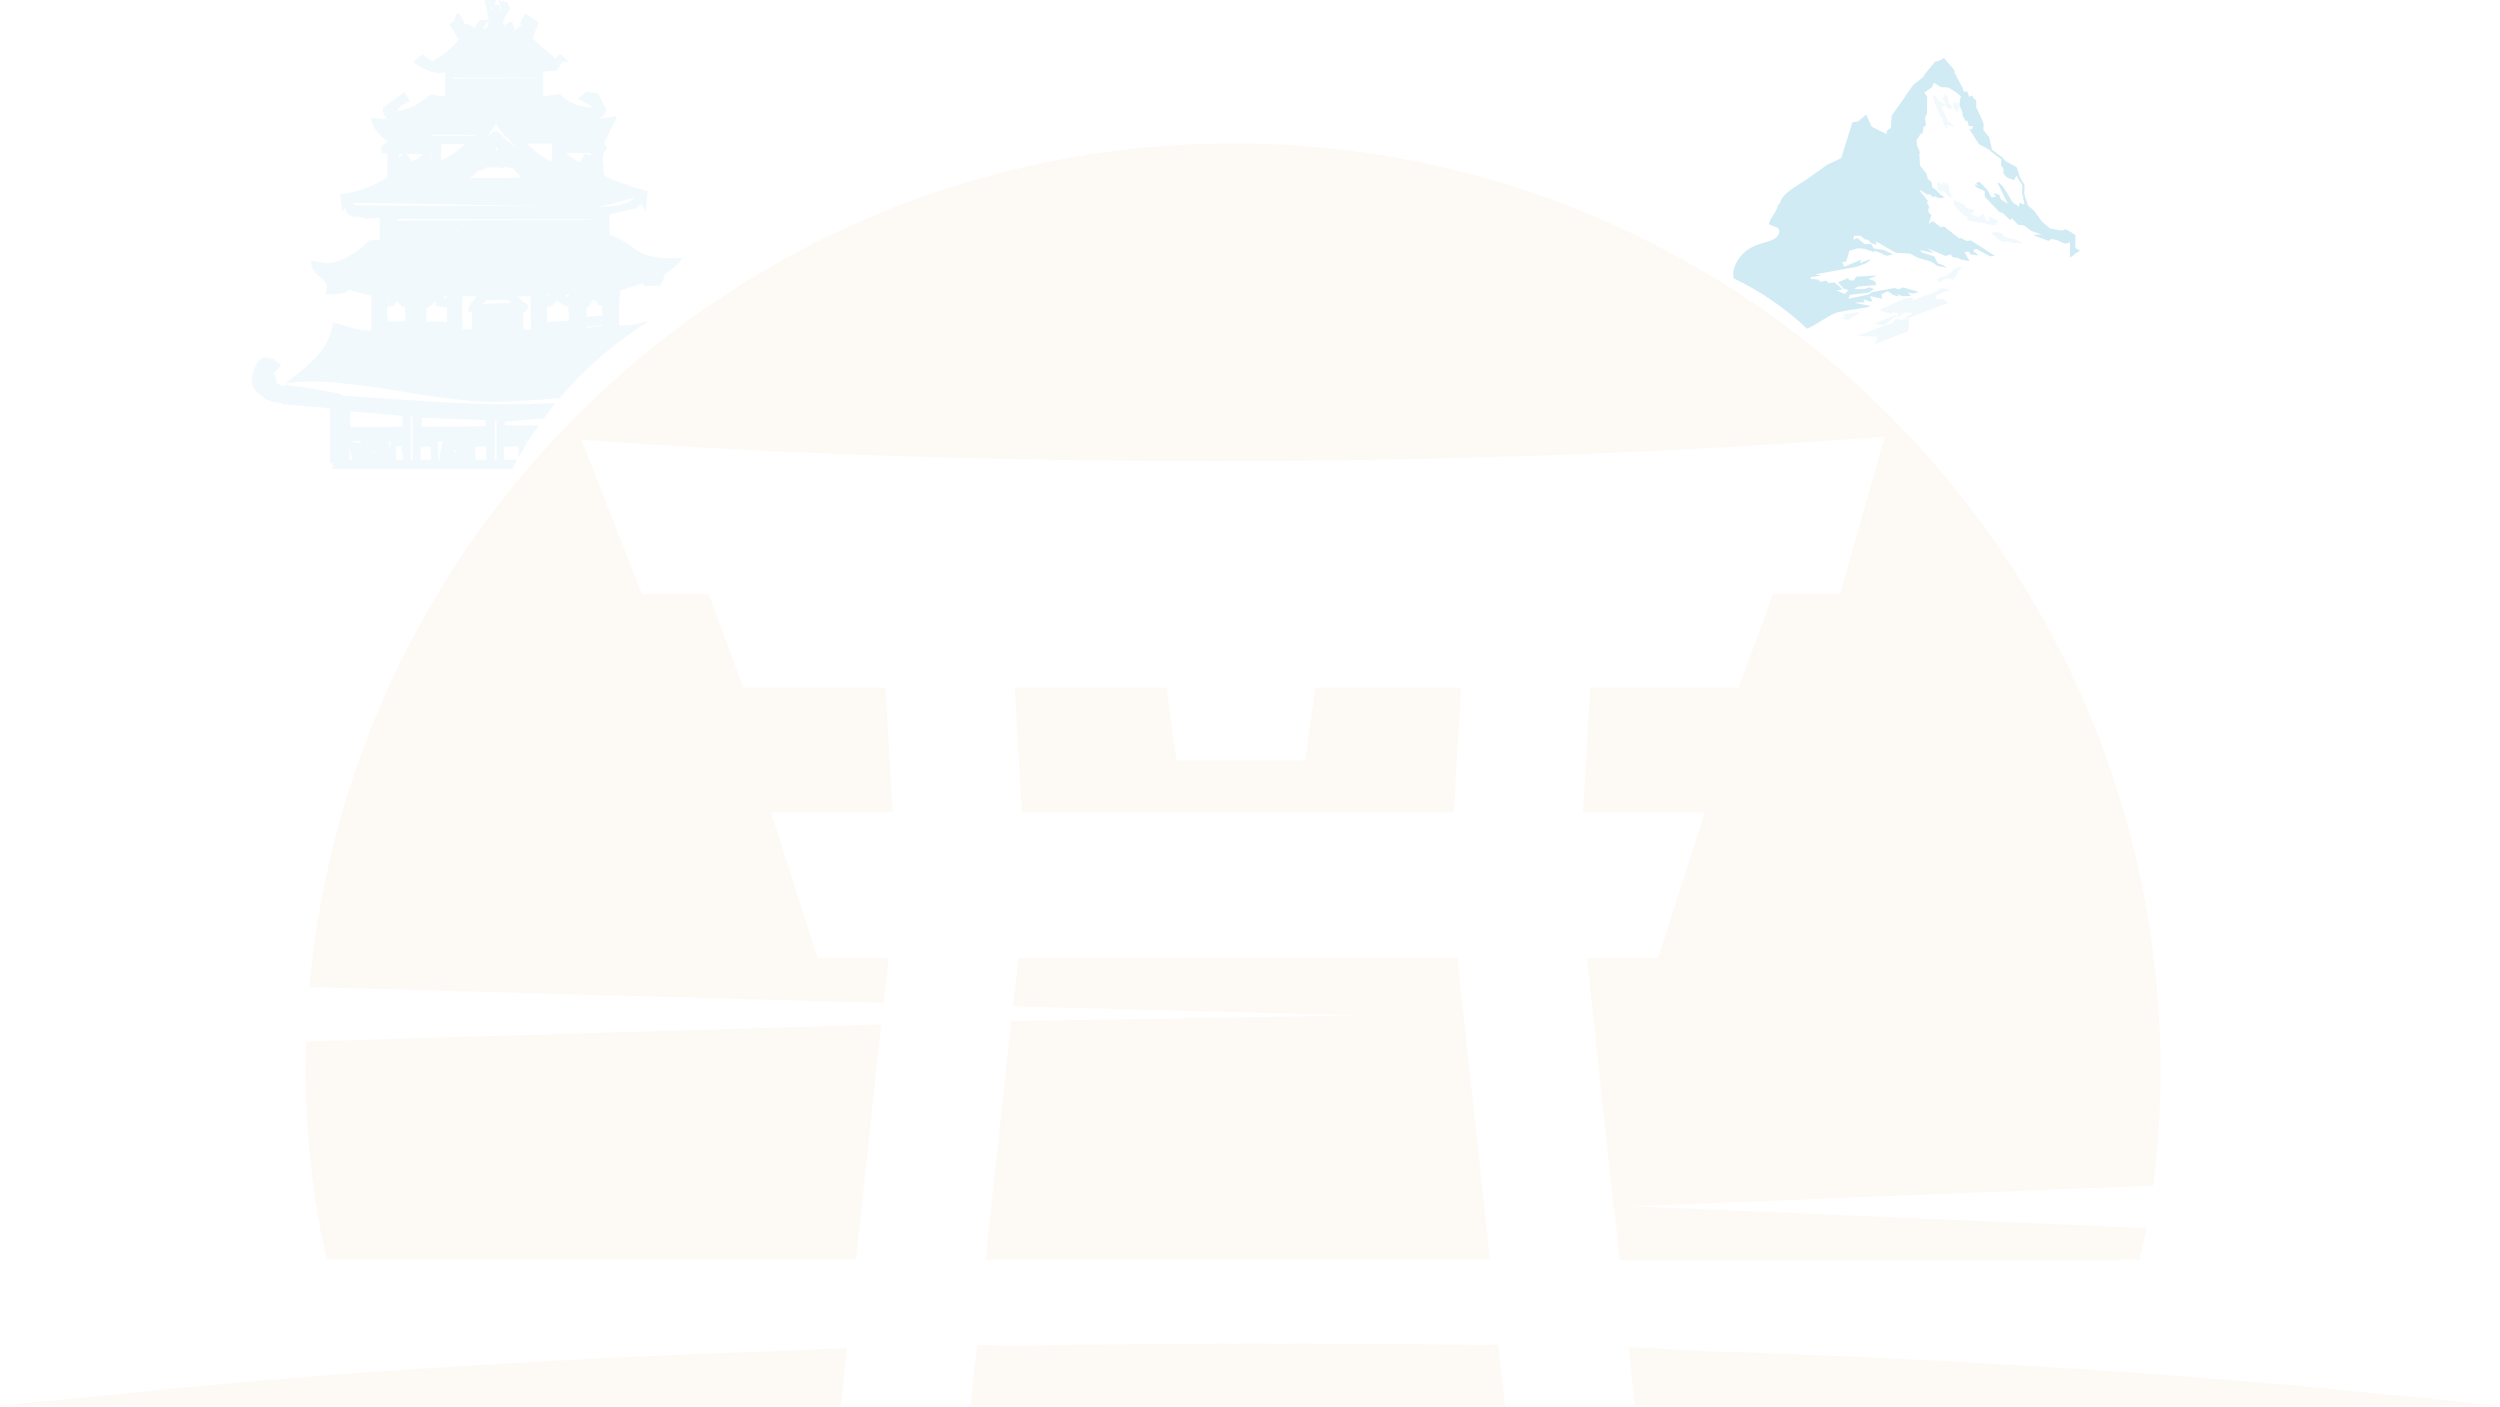 <svg width="1290" height="726" viewBox="0 0 1290 726" fill="none" xmlns="http://www.w3.org/2000/svg">
<g opacity="0.3">
<path opacity="0.3" d="M1103.97 650.005C1105.28 644.641 1106.43 639.711 1107.5 633.683L841.143 622.417L1111.07 611.757C1113.56 592.163 1114.83 572.433 1114.87 552.681C1114.9 288.332 900.594 74 636.298 74C386.505 74 181.558 265.285 159.655 509.332L456.09 517.487L458.561 494.36H421.892L397.805 419.214H460.62L456.914 354.808H383.531L365.7 306.495H331.216L300.038 226.957C401.831 234.254 512.122 237.937 627.309 237.937C749.323 237.937 865.813 233.442 972.559 225.287L949.478 306.495H914.96L897.072 354.797H820.567L816.861 419.203H879.687L855.588 494.349H818.92L832.565 622.749H832.873L835.859 650.017L1103.97 650.005Z" fill="#F0BD84"/>
<path opacity="0.3" d="M508.577 650.005H768.858L751.965 494.349H525.504L522.839 519.26L702.304 523.927L521.821 526.912L508.577 650.005Z" fill="#F0BD84"/>
<path opacity="0.3" d="M750.181 419.203L753.875 354.797H678.651L673.619 392.37H607.03L601.998 354.797H523.605L527.3 419.203H750.181Z" fill="#F0BD84"/>
<path opacity="0.3" d="M157.619 550.394C157.607 583.895 161.258 617.298 168.508 650.005H441.668L454.695 528.639L157.985 537.446C157.836 542.204 157.619 545.601 157.619 550.394Z" fill="#F0BD84"/>
<path opacity="0.3" d="M200.921 707.354C170.669 709.447 142.934 711.7 118.354 713.851C94.084 715.909 72.914 718.243 55.392 720.027L54.694 720.13C37.046 721.823 23.172 722.967 13.725 724.019C9.176 724.669 4.593 725.051 0 725.163H433.925L437.127 695.619C427.222 695.882 417.397 696.58 407.653 696.946C332.063 699.371 261.437 703.202 200.921 707.354Z" fill="#F0BD84"/>
<path opacity="0.3" d="M1234.58 719.73C1234.49 719.73 1234.36 719.901 1234.27 719.89C1216.68 718.083 1195.38 715.875 1170.93 713.793C1146.48 711.712 1118.61 709.573 1088.36 707.457C1027.86 703.305 957.267 699.656 881.631 697.232C868.044 696.706 854.239 695.562 840.354 695.23L843.613 725.14H1289.03C1284.52 725.019 1280.02 724.638 1275.55 723.996C1266.09 722.967 1252.23 721.377 1234.58 719.73Z" fill="#F0BD84"/>
<path opacity="0.3" d="M765.027 694.075C725.327 693.32 684.965 693.457 644.648 693.286C604.308 693.469 563.968 693.674 524.257 694.429C517.509 694.509 510.91 693.96 504.196 694.086L500.822 725.163H776.613L773.181 693.846C770.459 693.8 767.829 694.098 765.027 694.075Z" fill="#F0BD84"/>
</g>
<g clip-path="url(#clip0_196_2)">
<path opacity="0.3" d="M1070.88 127.878L1070.94 121.364L1068.71 119.829L1065.93 118.284L1063.82 118.994L1057.86 117.89L1053.72 114.45L1049.65 108.793L1046.51 106.141L1045.42 102.805L1045.1 102.168L1044.49 99.564L1044.69 95.472L1042.41 91.713L1040.64 86.329L1034.88 83.11L1032.62 80.638L1031.99 80.397L1027.86 77.129L1026.36 70.715L1023.44 67.09L1023.52 64.264L1023.37 63.343L1020.99 57.917L1019.81 55.593L1019.71 51.593L1018.78 51.148L1017.39 49.234L1016.31 49.859L1016.15 49.921L1015.08 47.269L1013.09 47.15L1012.81 45.512L1008.59 37.617L1008.43 36.196L1003.13 29.951L999.95 31.697L998.683 31.686L993.322 38.046L992.3 39.748L987.193 43.841L981.5 52.03L976.077 59.72L975.724 66.022L973.921 67.084L973.345 69.138L965.774 65.352L962.97 59.11L958.756 62.66L955.844 63.078L950.04 81.601L942.849 84.992L932.135 92.635C927.989 95.596 919.361 99.595 918.374 105.068L917.74 105.19C917.03 108.802 913.706 112.03 912.68 115.526C914.755 117.344 918.558 116.566 918.035 119.825C917.465 123.394 913.179 124.358 910.383 125.164C906.412 126.314 902.228 127.893 899.312 130.934C896.395 133.976 893.204 139.373 894.68 143.701C908.544 150.314 921.282 159.066 932.425 169.637C937.743 167.39 944.203 162.136 948.344 161.159C953.272 160.005 958.321 159.51 963.285 158.566L965.413 157.951L958.189 156.499L957.14 156.135L962.154 155.964L961.658 154.806L961.661 154.432L965.224 155.731L966.008 155.148L964.908 152.737L968.702 153.638L971.182 154.123L970.861 151.763L974.163 150.315L976.847 152.12L978.692 152.713L979.755 152.912L979.023 151.778L979.156 151.829L981.72 152.904L986.057 152.644L984.663 151.098L983.886 150.825L984.804 150.998L987.068 151.494L990.156 150.634L981.824 148.272L979.799 149.325L978.024 148.714L977.638 148.603L965.965 150.75L964.275 151.958L953.836 154.173L954.488 152.151L964.156 151.025L966.986 149.149L964.542 148.24L962.285 149.057L957.607 149.206L956.974 149.061L958.651 147.89L968.266 147.037L967.421 145.129L964.112 143.832L967.659 142.596L968.474 142.166L967.206 142.218L957.695 142.768L956.683 144.736L954.447 144.596L953.544 143.46L948.423 145.703L951.284 148.922L953.813 149.692L951.964 151.621L950.359 151.049L947.696 149.841L950.869 149.292L946.585 145.718L943.559 146.04L942.379 144.762L939.306 145.432L938.365 144.27L934.484 143.938L934.251 143.043L939.677 142.197L936.843 141.538L957.949 137.687L963.169 135.737L964.67 134.483L964.967 133.788L959.722 135.707L959.723 135.624L959.891 135.22L960.612 133.959L955.95 135.819L951.917 137.596L951.451 137.231L950.505 135.277L952.599 134.947L953.25 133.001L954.226 129.422L958.737 128.119L961.973 128.388L965.764 129.689L967.249 130.177L967.124 129.283L971.077 130.857L972.97 131.825L973.869 131.94L976.599 131.331L975.837 130.785L972.051 128.971L966.836 128.165L965.518 125.948L962.115 125.918L958.378 122.811L956.424 123.77L956.601 121.636L960.036 121.666L962.275 123.542L963.877 123.721L965.579 125.466L968.436 126.322L967.818 124.599L970.587 126.018L978.229 130.439L985.697 130.91L989.778 133.069L996.321 134.939L997.582 135.711L999.736 137.207L1002.97 137.831L1004.44 138.199L1003.75 137.559L1001.89 136.548L999.932 135.833L998.386 132.873L997.967 132.28L991.716 130.323L990.847 129.048L993.807 129.67L997.95 130.568L994.228 127.944L1003.7 132.045L1006.94 131.319L1007.05 132.398L1008.69 132.919L1010.37 133.048L1011.41 133.754L1016.23 134.792L1015.73 133.792L1013.67 129.972L1015.95 129.884L1016.85 131.28L1020.97 131.823L1018.11 129.415L1018.6 128.913L1019.71 128.396L1026.77 132.223L1028.9 132.134L1029.33 132.087L1027.49 130.816L1016.91 123.98L1015.09 124.433L1011.49 122.665L1010.98 123.047L1003.15 116.849L1001.41 117.189L997.385 114.137L996.245 114.761L995.25 115.557L996.559 110.834L995.031 109.502L995.095 107.906L995.43 106.641L994.183 104.254L995.035 103.989L990.422 98.162L990.391 98.048L991.333 98.36L993.223 99.644L994.559 100.436L995.499 100.26L995.942 100.315L997.518 101.951L998.221 101.286L1000.01 101.973L1001.05 102.325L1003.72 101.683L1002.97 101.461L1002.1 100.864L1001.28 100.451L999.029 98.054L997.611 97.199L997.102 96.656L996.669 94.066L996.299 93.575L994.764 92.351L993.984 89.48L990.762 85.516L990.455 80.785L990.331 79.01L990.776 78.855L990.343 77.654L989.249 75.223L988.932 72.343L991.097 68.984L991.503 68.988L992.03 68.866L992.515 65.606L993.79 64.775L993.323 60.918L994.354 58.284L994.428 49.894L992.9 47.802L995.751 45.786L996.815 45.105L997.913 42.763L1001.46 44.905C1001.5 44.928 1001.54 44.941 1001.58 44.944L1005.31 45.173L1009.22 47.515L1012.04 49.891L1011.6 50.362C1011.57 50.401 1011.55 50.449 1011.54 50.501L1011.06 54.382C1011.04 54.433 1011.04 54.489 1011.05 54.54L1012.36 57.023L1012.76 59.657C1012.75 59.686 1012.75 59.716 1012.76 59.745L1014.27 62.484C1014.29 62.52 1014.32 62.55 1014.36 62.573C1014.39 62.595 1014.43 62.61 1014.47 62.614C1014.51 62.619 1014.55 62.614 1014.59 62.6C1014.63 62.585 1014.66 62.562 1014.69 62.532L1015.06 62.13L1015.82 64.798C1015.83 64.846 1015.86 64.889 1015.9 64.922C1015.94 64.955 1015.98 64.977 1016.03 64.984L1017.93 65.248L1018.17 65.351L1017.3 66.94L1016.72 66.479C1016.67 66.442 1016.61 66.423 1016.55 66.424C1016.49 66.425 1016.44 66.447 1016.39 66.485C1016.34 66.523 1016.31 66.576 1016.3 66.634C1016.29 66.692 1016.3 66.752 1016.33 66.805L1016.51 67.162L1021.1 74.357C1021.13 74.394 1021.16 74.425 1021.2 74.447L1026.75 77.411L1026.83 77.741L1028.58 79.094L1031.41 81.343L1031.96 81.551L1032.95 82.618C1032.91 82.602 1032.87 82.595 1032.83 82.6C1032.79 82.604 1032.75 82.618 1032.71 82.642C1032.68 82.666 1032.65 82.697 1032.63 82.735C1032.61 82.772 1032.6 82.813 1032.6 82.855L1032.58 85.175C1032.58 85.227 1032.59 85.278 1032.62 85.321L1033.8 87.15L1033.78 89.577C1033.78 89.643 1033.81 89.707 1033.85 89.755L1034.54 90.49L1035.8 91.68C1035.82 91.702 1035.85 91.72 1035.88 91.731L1037.14 92.231L1039.1 92.881L1039.18 92.882C1039.23 92.883 1039.27 92.87 1039.32 92.844C1039.36 92.819 1039.39 92.782 1039.41 92.739L1040.12 91.344L1040.44 90.808L1041.14 91.518L1041.18 91.651L1041.13 91.828L1043.54 95.696L1043.35 99.592L1044.64 105.092L1044.18 105.563L1042.5 104.718C1042.46 104.701 1042.42 104.693 1042.38 104.692C1042.35 104.692 1042.31 104.7 1042.27 104.716C1042.24 104.732 1042.21 104.755 1042.18 104.784C1042.16 104.814 1042.14 104.848 1042.13 104.886L1041.58 106.884L1041.02 106.099C1041 106.077 1040.98 106.057 1040.96 106.042L1038.44 104.27L1034.83 98.3L1033.23 95.903L1033.18 95.852L1031.55 94.38C1031.52 94.351 1031.48 94.33 1031.44 94.319C1031.4 94.309 1031.35 94.31 1031.31 94.321L1031.12 94.37C1031.09 94.38 1031.05 94.398 1031.02 94.422C1030.99 94.447 1030.97 94.478 1030.95 94.513C1030.94 94.548 1030.93 94.587 1030.93 94.625C1030.93 94.664 1030.94 94.702 1030.95 94.736L1036.05 105.124L1032.44 102.906L1031.82 100.891C1031.8 100.826 1031.75 100.77 1031.69 100.738L1030.43 100.049L1030.37 100.048L1029.1 99.746C1029.05 99.733 1028.99 99.738 1028.94 99.76C1028.89 99.781 1028.85 99.819 1028.82 99.867C1028.79 99.915 1028.78 99.971 1028.79 100.026C1028.79 100.081 1028.82 100.133 1028.85 100.174L1029.96 101.344L1027.7 101.869L1025.26 97.747L1025.22 97.696L1021.27 93.726C1021.23 93.684 1021.17 93.66 1021.1 93.66C1021.04 93.659 1020.98 93.681 1020.93 93.723L1019.84 94.543C1019.81 94.567 1019.78 94.598 1019.76 94.634C1019.74 94.671 1019.73 94.711 1019.73 94.751C1019.73 94.792 1019.74 94.832 1019.76 94.869C1019.78 94.905 1019.8 94.937 1019.84 94.961L1021.41 96.11L1019.55 95.269C1019.51 95.25 1019.46 95.242 1019.41 95.248C1019.36 95.253 1019.32 95.271 1019.28 95.3C1019.24 95.329 1019.22 95.368 1019.2 95.412C1019.18 95.457 1019.18 95.505 1019.18 95.551L1019.26 96.008C1019.27 96.059 1019.3 96.105 1019.33 96.142L1019.73 96.57C1019.76 96.595 1019.78 96.614 1019.82 96.628L1024.07 98.605L1024.15 101.464C1024.15 101.528 1024.18 101.589 1024.22 101.635L1031.57 109.305C1031.6 109.338 1031.64 109.362 1031.69 109.376L1033.38 109.86L1036.99 113.377C1037.04 113.414 1037.1 113.434 1037.16 113.435C1037.21 113.435 1037.27 113.416 1037.32 113.38L1038.32 112.755L1041.27 115.95C1041.32 115.998 1041.38 116.028 1041.45 116.034L1044.33 116.294L1048.08 119.121L1048.15 119.16L1053.35 120.942L1050.38 121.151L1049.88 121.229C1049.82 121.238 1049.76 121.268 1049.72 121.315C1049.68 121.362 1049.66 121.421 1049.66 121.483C1049.66 121.545 1049.68 121.605 1049.72 121.653C1049.76 121.7 1049.81 121.732 1049.87 121.742L1050.33 121.828L1057.06 124.296C1057.11 124.312 1057.15 124.316 1057.2 124.307C1057.25 124.299 1057.29 124.278 1057.32 124.248L1058.42 123.275L1061.41 123.935L1065.59 125.753C1065.62 125.76 1065.66 125.76 1065.69 125.754L1065.78 125.754L1066.48 125.494L1068.13 125.148L1068.06 132.898C1068.7 132.523 1069.33 132.129 1069.97 131.71L1070.41 131.34L1070.7 131.102L1070.7 130.468L1071.2 130.726C1071.86 130.226 1072.57 129.784 1073.31 129.408L1070.88 127.878Z" fill="#66BBDD"/>
<g opacity="0.3">
<path opacity="0.3" d="M1007.14 56.077L1006.85 55.967L1006.21 56.126L1006.17 56.126L1005.58 56.184C1005.54 56.184 1005.51 56.176 1005.47 56.161C1005.44 56.147 1005.41 56.126 1005.39 56.1L1003.56 54.037C1003.52 53.995 1003.5 53.944 1003.49 53.89L1003.37 52.799L1002.8 51.59L1002.29 50.451C1002.27 50.406 1002.27 50.356 1002.27 50.307C1002.28 50.257 1002.3 50.211 1002.33 50.173C1002.37 50.136 1002.41 50.108 1002.46 50.094C1002.5 50.079 1002.55 50.079 1002.6 50.093L1002.99 50.204L1003.22 48.666C1003.22 48.618 1003.24 48.572 1003.28 48.535C1003.31 48.498 1003.35 48.471 1003.39 48.456C1003.44 48.441 1003.49 48.44 1003.54 48.452C1003.58 48.464 1003.63 48.489 1003.66 48.524L1005.12 50.077C1005.16 50.117 1005.19 50.168 1005.19 50.223L1005.57 53.116L1005.74 53.625L1005.85 53.512C1005.88 53.483 1005.92 53.461 1005.96 53.448C1005.99 53.435 1006.03 53.431 1006.07 53.436C1006.11 53.442 1006.15 53.456 1006.18 53.479C1006.22 53.501 1006.25 53.531 1006.27 53.566L1007.46 55.674C1007.49 55.721 1007.5 55.775 1007.5 55.828C1007.49 55.882 1007.47 55.932 1007.44 55.973C1007.4 56.014 1007.35 56.043 1007.3 56.056C1007.25 56.069 1007.19 56.065 1007.14 56.045L1007.14 56.077Z" fill="#66BBDD"/>
<path opacity="0.3" d="M1007.15 101.041C1007.16 101.075 1007.17 101.111 1007.18 101.149L1007.22 101.688C1007.23 101.735 1007.22 101.781 1007.2 101.823C1007.18 101.865 1007.15 101.901 1007.11 101.928C1007.07 101.954 1007.03 101.969 1006.98 101.972C1006.93 101.975 1006.89 101.966 1006.85 101.945L1005.65 101.364L1005.58 101.313L1002.74 98.467L1001.99 98.942C1001.95 98.967 1001.9 98.98 1001.86 98.98C1001.81 98.979 1001.76 98.966 1001.72 98.94L999.931 97.872C999.898 97.853 999.87 97.828 999.848 97.797C999.827 97.766 999.812 97.731 999.805 97.694L999.497 95.999L999.315 94.356C999.31 94.312 999.316 94.267 999.333 94.226C999.35 94.186 999.377 94.15 999.412 94.122C999.447 94.095 999.487 94.077 999.531 94.069C999.574 94.062 999.618 94.066 999.66 94.08L1000.95 94.548L1001.01 94.548L1002.27 95.313L1002.9 95.68L1002.57 94.302C1002.55 94.247 1002.56 94.19 1002.58 94.138C1002.61 94.087 1002.65 94.045 1002.7 94.019C1002.75 93.992 1002.8 93.982 1002.86 93.99C1002.92 93.999 1002.97 94.025 1003.01 94.065L1004.02 95.151L1004.24 95.369L1004.33 94.628C1004.33 94.609 1004.33 94.59 1004.33 94.571L1004.33 94.349C1004.35 94.286 1004.39 94.23 1004.44 94.193C1004.49 94.156 1004.56 94.14 1004.63 94.15C1004.69 94.159 1004.75 94.192 1004.79 94.243C1004.83 94.294 1004.85 94.358 1004.85 94.424L1004.85 94.569L1005.75 96.383L1006.08 97.242C1006.1 97.279 1006.1 97.319 1006.1 97.359C1006.1 97.398 1006.08 97.437 1006.06 97.471C1006.04 97.505 1006.02 97.534 1005.98 97.555C1005.95 97.577 1005.91 97.59 1005.87 97.595L1005.24 97.672L1005.54 98.162L1007.15 101.041Z" fill="#66BBDD"/>
<path opacity="0.3" d="M1008.16 138.954C1008.18 138.932 1008.21 138.915 1008.24 138.904L1011.23 137.663L1011.28 137.663L1011.82 137.541C1011.87 137.531 1011.92 137.536 1011.97 137.556C1012.02 137.576 1012.06 137.611 1012.09 137.655C1012.12 137.699 1012.13 137.751 1012.13 137.804C1012.13 137.856 1012.11 137.907 1012.08 137.949L1010.32 140.279L1009.01 142.707L1008.1 144.239C1008.07 144.294 1008.02 144.335 1007.96 144.355C1007.9 144.376 1007.84 144.374 1007.78 144.35L1006.62 143.877L1005.24 143.529L1002.93 144.143L1001.88 145.217C1001.86 145.243 1001.83 145.263 1001.8 145.277C1001.76 145.291 1001.73 145.298 1001.69 145.298L1000.22 145.234C1000.15 145.231 1000.1 145.206 1000.05 145.164C1000.01 145.122 999.978 145.065 999.971 145.004L999.847 143.976C999.841 143.922 999.852 143.867 999.879 143.82C999.905 143.772 999.946 143.734 999.995 143.711L1001.82 142.865L1001.9 142.866L1003.17 142.744L1005.53 141.567L1008.16 138.954Z" fill="#66BBDD"/>
<path opacity="0.3" d="M1026.2 112.014C1026.23 111.987 1026.26 111.967 1026.3 111.955C1026.34 111.943 1026.38 111.94 1026.42 111.947L1027.16 112.061L1027.23 112.062L1030.77 113.702C1030.81 113.717 1030.83 113.737 1030.86 113.762C1030.88 113.787 1030.9 113.817 1030.91 113.849C1030.93 113.882 1030.93 113.916 1030.93 113.951C1030.93 113.986 1030.92 114.02 1030.91 114.052L1029.87 116.185C1029.85 116.229 1029.82 116.265 1029.77 116.291C1029.73 116.316 1029.68 116.329 1029.64 116.329L1029.59 116.328L1014.97 113.709C1014.93 113.701 1014.89 113.684 1014.86 113.659C1014.83 113.635 1014.8 113.603 1014.78 113.566C1014.77 113.53 1014.76 113.49 1014.76 113.449C1014.76 113.409 1014.77 113.369 1014.79 113.333L1015.62 111.813L1013.95 111.628C1013.89 111.621 1013.84 111.593 1013.8 111.55L1008.14 105.942C1008.11 105.914 1008.09 105.879 1008.08 105.84C1008.07 105.801 1008.06 105.76 1008.07 105.72L1008.38 103.479C1008.39 103.439 1008.4 103.4 1008.42 103.366C1008.45 103.333 1008.48 103.305 1008.51 103.286C1008.55 103.266 1008.59 103.255 1008.63 103.254C1008.67 103.253 1008.71 103.262 1008.75 103.28L1013.94 105.778C1013.99 105.805 1014.04 105.85 1014.06 105.906L1014.68 107.287L1018.65 108.24C1018.69 108.251 1018.73 108.273 1018.76 108.304C1018.8 108.335 1018.82 108.374 1018.83 108.417C1018.85 108.46 1018.85 108.505 1018.84 108.549C1018.83 108.592 1018.81 108.633 1018.78 108.666L1017.22 110.351L1021.01 112.171L1023.12 110.403C1023.15 110.377 1023.18 110.359 1023.22 110.35C1023.26 110.34 1023.3 110.339 1023.34 110.348C1023.38 110.355 1023.42 110.372 1023.45 110.396C1023.48 110.421 1023.5 110.453 1023.52 110.489L1024.34 112.201L1025.11 113.925L1026.26 114.132L1026.12 112.229C1026.11 112.189 1026.12 112.149 1026.13 112.112C1026.15 112.074 1026.17 112.041 1026.2 112.014Z" fill="#66BBDD"/>
<path opacity="0.3" d="M1008.39 65.246C1008.36 65.3 1008.31 65.342 1008.25 65.365C1008.2 65.387 1008.13 65.389 1008.08 65.37L1004.71 64.187L1004.85 65.709L1004.91 65.798C1004.93 65.827 1004.94 65.859 1004.95 65.893C1004.95 65.927 1004.95 65.961 1004.95 65.995L1004.89 66.235C1004.88 66.293 1004.85 66.344 1004.8 66.38C1004.75 66.417 1004.7 66.436 1004.64 66.436C1004.58 66.432 1004.52 66.407 1004.47 66.363C1004.43 66.32 1004.4 66.261 1004.39 66.199L1004.36 65.882L1002.38 62.791C1002.36 62.751 1002.35 62.706 1002.35 62.661C1002.35 62.615 1002.36 62.57 1002.38 62.531L1002.71 61.868L1001.46 60.533C1001.44 60.512 1001.42 60.489 1001.41 60.463L1000.82 59.19L997.65 51.12C997.647 51.097 997.647 51.073 997.65 51.05L997.499 49.49C997.495 49.446 997.503 49.401 997.521 49.36C997.54 49.32 997.568 49.285 997.604 49.258C997.64 49.232 997.682 49.215 997.726 49.21C997.77 49.204 997.815 49.21 997.856 49.227L998.715 49.589C998.757 49.607 998.794 49.636 998.822 49.673L999.692 50.865L999.692 50.904L1000.46 52.488L1001.43 52.339C1001.47 52.332 1001.51 52.334 1001.55 52.344C1001.58 52.355 1001.62 52.373 1001.64 52.397L1003.45 54.036C1003.48 54.06 1003.5 54.09 1003.51 54.123C1003.53 54.156 1003.54 54.191 1003.54 54.227C1003.53 54.262 1003.53 54.297 1003.51 54.33C1003.5 54.363 1003.48 54.392 1003.45 54.416L1003.12 54.749L1003.05 55.002C1003.04 55.037 1003.03 55.069 1003.01 55.098C1002.98 55.126 1002.96 55.149 1002.92 55.166C1002.89 55.183 1002.86 55.194 1002.82 55.196C1002.79 55.199 1002.75 55.194 1002.72 55.183L1002.08 54.955L1002.01 54.916L1001.27 54.333L1001.54 54.969L1004.93 61.825C1004.96 61.866 1004.97 61.913 1004.97 61.961C1004.97 62.009 1004.96 62.056 1004.93 62.097L1004.74 62.336L1007.39 64.229L1008.28 64.871C1008.32 64.887 1008.35 64.91 1008.37 64.938C1008.39 64.966 1008.41 64.999 1008.42 65.035C1008.43 65.07 1008.43 65.107 1008.43 65.144C1008.42 65.18 1008.41 65.215 1008.39 65.246Z" fill="#66BBDD"/>
<path opacity="0.3" d="M1011 55.427L1011.08 56.023C1011.09 56.078 1011.08 56.134 1011.05 56.183C1011.02 56.232 1010.98 56.271 1010.93 56.294L1010.45 56.518L1010.27 56.973L1010.05 57.605C1010.03 57.656 1009.99 57.701 1009.95 57.733C1009.9 57.764 1009.85 57.781 1009.8 57.78L1009.76 57.78C1009.7 57.769 1009.65 57.738 1009.61 57.693C1009.57 57.648 1009.55 57.59 1009.55 57.531L1007.76 54.936C1007.73 54.891 1007.72 54.837 1007.72 54.783L1007.73 53.623C1007.73 53.558 1007.76 53.494 1007.8 53.447L1008.34 52.868C1008.39 52.824 1008.45 52.799 1008.52 52.8C1008.58 52.8 1008.65 52.826 1008.69 52.871L1009.63 53.659L1010.36 52.829C1010.4 52.787 1010.45 52.758 1010.51 52.747C1010.56 52.737 1010.62 52.745 1010.67 52.77C1010.72 52.796 1010.76 52.838 1010.79 52.889C1010.81 52.941 1010.82 52.999 1010.81 53.055L1010.54 54.377L1010.98 55.37C1010.99 55.388 1011 55.407 1011 55.427Z" fill="#66BBDD"/>
<path opacity="0.3" d="M1032.99 120.338L1034.21 122.212L1039.14 123.447L1043.12 124.895C1043.17 124.913 1043.22 124.947 1043.25 124.992L1043.3 125.062C1043.32 125.103 1043.34 125.15 1043.34 125.198C1043.34 125.246 1043.32 125.294 1043.3 125.334C1043.27 125.376 1043.24 125.411 1043.2 125.435C1043.16 125.459 1043.11 125.472 1043.07 125.472L1039.26 125.387L1039.21 125.387L1035.31 124.484L1034.67 124.84C1034.61 124.865 1034.54 124.864 1034.47 124.838L1032.19 124.248C1032.15 124.238 1032.12 124.22 1032.09 124.196L1027.69 120.482C1027.65 120.45 1027.62 120.408 1027.6 120.361C1027.59 120.314 1027.59 120.264 1027.6 120.216C1027.61 120.169 1027.64 120.125 1027.67 120.092C1027.71 120.058 1027.75 120.035 1027.8 120.026L1029.75 119.638C1029.79 119.631 1029.82 119.631 1029.85 119.639L1032.8 120.21C1032.84 120.214 1032.87 120.228 1032.91 120.251C1032.94 120.273 1032.97 120.303 1032.99 120.338Z" fill="#66BBDD"/>
<path opacity="0.3" d="M969.078 169.295L976.478 166.553L978.181 164.667C978.21 164.635 978.247 164.611 978.288 164.597C978.329 164.583 978.373 164.579 978.416 164.586L981.118 165.009L984.857 164.352C984.895 164.345 984.934 164.347 984.971 164.357C985.008 164.367 985.043 164.385 985.072 164.411C985.101 164.437 985.124 164.469 985.139 164.506C985.155 164.542 985.161 164.581 985.159 164.62L984.888 170.227C984.885 170.269 984.871 170.311 984.848 170.347L984.208 171.121C978.523 173.301 972.826 175.456 967.166 177.675L968.454 175.304L968.558 175.001L968.171 173.679L959.458 173.488L959.42 173.488L959.211 173.486C959.154 173.477 959.102 173.449 959.063 173.407C959.024 173.365 958.999 173.311 958.994 173.253C958.989 173.196 959.003 173.138 959.034 173.09C959.065 173.041 959.111 173.004 959.165 172.985L959.921 172.725L969.078 169.295Z" fill="#66BBDD"/>
<path opacity="0.3" d="M967.802 166.628L968.309 166.633L968.909 166.201L968.966 166.201L977.869 162.661L978.01 162.548C978.06 162.501 978.126 162.475 978.195 162.477C978.264 162.479 978.33 162.508 978.377 162.558C978.425 162.608 978.45 162.675 978.448 162.744C978.447 162.813 978.418 162.878 978.368 162.926L978.265 163.039C978.239 163.069 978.206 163.092 978.169 163.108L972.425 167.759C972.378 167.796 972.319 167.816 972.26 167.815L972.222 167.815L968.702 167.308L967.734 167.186C967.665 167.185 967.599 167.157 967.551 167.108C967.503 167.059 967.476 166.992 967.476 166.923C967.477 166.855 967.505 166.789 967.554 166.74C967.603 166.692 967.67 166.665 967.738 166.666L967.802 166.628Z" fill="#66BBDD"/>
<path opacity="0.3" d="M1000.97 148.783C1000.99 148.735 1001.03 148.696 1001.08 148.67C1001.13 148.645 1001.18 148.634 1001.23 148.64L1005.6 149.16C1005.66 149.165 1005.71 149.19 1005.76 149.23C1005.8 149.27 1005.83 149.324 1005.84 149.382C1005.84 149.44 1005.83 149.5 1005.8 149.55C1005.77 149.601 1005.73 149.64 1005.67 149.661L998.478 152.621L999.224 154.237L1002.49 154.348C1002.53 154.35 1002.58 154.363 1002.62 154.387L1003.88 155.178L1003.92 155.178L1004.91 156.1C1004.94 156.13 1004.97 156.168 1004.98 156.21C1005 156.252 1005 156.297 1004.99 156.341C1004.98 156.385 1004.96 156.427 1004.93 156.461C1004.91 156.495 1004.87 156.521 1004.83 156.536L985.496 163.768L983.394 164.263C983.355 164.284 983.311 164.295 983.267 164.293L983.216 164.293C983.152 164.294 983.089 164.271 983.04 164.228C982.992 164.186 982.961 164.127 982.954 164.063C982.946 163.998 982.963 163.934 983.001 163.881C983.038 163.829 983.094 163.792 983.157 163.779L987.226 161.59L984.542 161.307L982.761 161.24L979.039 163.66L979.007 163.711C978.969 163.768 978.909 163.808 978.841 163.822C978.773 163.836 978.703 163.822 978.645 163.784C978.587 163.745 978.547 163.686 978.534 163.618C978.52 163.55 978.534 163.479 978.572 163.422L978.624 163.34L978.662 163.296L979.605 161.96L979.67 161.79L977.008 161.133L975.733 161.945C975.7 161.961 975.663 161.969 975.625 161.968C975.588 161.968 975.551 161.96 975.518 161.943L970.26 160.275C970.207 160.258 970.161 160.225 970.128 160.18C970.096 160.135 970.078 160.081 970.078 160.026L970.079 159.975C970.08 159.926 970.095 159.877 970.122 159.836C970.149 159.795 970.188 159.762 970.233 159.742L970.92 159.431L971.824 158.977L983.149 153.956L983.219 153.957L985.947 153.575L985.991 153.575L986.935 153.615C986.979 153.617 987.021 153.63 987.059 153.652C987.096 153.675 987.128 153.706 987.15 153.744C987.169 153.782 987.179 153.825 987.179 153.868C987.179 153.911 987.168 153.953 987.147 153.991L986.619 155.045L1000.4 149.925L1000.97 148.783Z" fill="#66BBDD"/>
<path opacity="0.3" d="M951.395 162.282C951.413 162.246 951.439 162.215 951.471 162.192C951.503 162.168 951.541 162.151 951.58 162.144L953.453 161.781L959.44 161.2C959.501 161.195 959.562 161.211 959.612 161.247C959.662 161.282 959.697 161.334 959.713 161.393C959.728 161.452 959.722 161.515 959.696 161.57C959.67 161.626 959.625 161.67 959.569 161.695L959.054 161.912L953.633 165.033C953.593 165.058 953.547 165.07 953.5 165.07L953.443 165.07L950.451 164.365C950.389 164.351 950.334 164.314 950.298 164.261C950.261 164.209 950.245 164.145 950.253 164.081C950.26 164.018 950.291 163.959 950.339 163.917C950.387 163.875 950.449 163.852 950.513 163.852L951.96 163.593L951.399 162.479C951.372 162.416 951.371 162.346 951.395 162.282Z" fill="#66BBDD"/>
</g>
</g>
<g clip-path="url(#clip1_196_2)">
<g opacity="0.3">
<path opacity="0.3" d="M191.151 170.669C187.886 170.571 184.646 170.062 181.508 169.154C176.281 167.55 173.067 166.646 171.865 166.444C171.264 172.672 168.258 178.695 162.845 184.513C160.437 187.318 155.215 191.733 147.181 197.759C151.874 197.14 156.604 196.839 161.338 196.859C171.377 196.859 186.89 198.615 207.877 202.127C228.864 205.639 244.172 207.392 253.801 207.386C262.111 207.386 273.8 206.716 288.87 205.375C302.103 189.749 317.714 176.302 335.131 165.527C333.809 165.855 332.217 166.259 330.314 166.756C327.353 167.476 324.323 167.88 321.277 167.959L319.466 167.656V157.726L320.073 149.899C325.21 148.25 329.084 147.021 331.695 146.213L332.722 147.492H340.546L342.955 142.679V141.778C348.176 137.969 351.189 135.06 351.992 133.051C341.15 133.853 333.216 132.451 328.191 128.843C321.965 124.232 317.448 121.724 314.641 121.32L314.337 110.783C322.759 108.579 327.377 107.574 328.191 107.771L330.903 105.061L333.312 108.974L334.213 98.741C322.361 95.329 314.832 92.524 311.626 90.325C311.626 89.93 311.525 88.322 311.322 85.511C310.956 83.823 310.871 82.085 311.07 80.369C311.468 78.563 312.271 77.359 313.478 76.759L311.912 73.746H311.609L317.959 61.434L317.656 59.928C316.858 60.13 313.905 60.623 308.796 61.409C311.485 59.973 312.833 58.289 312.838 56.359L308.627 48.23L302.606 47.33L298.083 50.94L305.309 54.853L304.408 55.459C297.979 54.859 292.758 52.55 288.743 48.533L280.322 49.736V37.029L287.253 36.423L290.268 31.904H293.881L288.76 27.696L286.646 30.103C281.217 25.687 277.287 22.276 274.856 19.869L277.871 11.454L270.94 6.943L268.228 12.06L269.129 12.657L265.819 15.67L264.312 11.151H263.705L260.092 12.96L260.396 14.769L259.494 11.159L263.141 4.208L261.937 1.195L257.119 0L258.627 4.208L258.012 5.723L257.709 2.415H254.728L256.21 0H250.786L249.885 0.9C251.011 3.899 251.712 7.041 251.965 10.233H247.754L244.739 14.441L242.053 12.623L239.947 12.32L236.957 6.926L235.45 7.229L234.246 10.839L231.837 12.346L236.654 20.475C233.437 24.689 228.92 28.4 223.104 31.609L217.983 27.999L213.166 31.912C218.589 35.929 223.207 37.837 227.02 37.635L229.732 37.332V49.652H226.422L225.815 49.349L222.202 48.743C216.442 53.731 210.6 56.612 204.677 57.386C206.333 54.942 208.795 53.155 211.633 52.337L208.618 47.523L197.476 55.686C197.418 56.803 197.616 57.919 198.054 58.948C198.491 59.977 199.158 60.894 200.002 61.628C199.682 61.552 199.345 61.476 199 61.409L191.479 60.803C191.676 64.82 194.483 68.834 199.901 72.846V73.452L196.869 74.95V78.863L199.278 79.166H199.901V91.503C192.529 96.227 184.176 99.211 175.478 100.23L176.682 109.26L178.005 107.333C178.145 108.111 178.403 108.863 178.771 109.563C179.978 111.572 182.187 112.273 185.399 111.667L188.709 112.87L195.935 112.265V123.71L190.511 124.013C182.679 131.839 175.147 135.753 167.915 135.753L160.386 134.549C160.386 137.556 161.79 140.216 164.597 142.527C167.404 144.839 168.808 146.494 168.808 147.492L167.907 152.012C170.113 151.815 172.359 151.664 174.644 151.557C176.672 151.558 178.639 150.866 180.219 149.596C185.239 151.005 189.054 152.009 191.665 152.609V170.669H191.151ZM282.107 152.003H283.008C282.741 152.428 282.44 152.831 282.107 153.207V152.003ZM283.311 158.323C283.814 158.259 284.297 158.093 284.732 157.833C285.167 157.574 285.543 157.228 285.838 156.817C286.742 155.813 287.303 155.21 287.522 155.008C289.33 157.016 291.239 158.02 293.249 158.02L293.552 165.544L282.41 166.15C282.208 161.336 282.107 158.727 282.107 158.323H283.311ZM293.561 152.323C293.573 152.486 293.552 152.649 293.5 152.804C293.448 152.958 293.365 153.101 293.258 153.223H292.651C292.42 152.803 292.159 152.401 291.868 152.02H293.552L293.561 152.323ZM304.703 113.493L204.997 113.796V112.896L304.703 113.199V113.493ZM230.591 153.754C230.192 153.81 229.789 153.836 229.386 153.829C229.176 153.501 228.965 153.207 228.746 152.929H230.591V153.754ZM224.266 165.872C222.857 165.893 221.451 165.997 220.055 166.184V158.963C221.182 158.69 222.188 158.054 222.918 157.154C223.819 156.152 224.375 155.647 224.603 155.647C224.83 155.647 224.906 156.152 224.906 157.154V157.76L230.633 158.66V166.184C229.635 166.022 228.628 165.921 227.618 165.881L224.266 165.872ZM220.653 152.929L220.046 153.232V152.929H220.653ZM231.062 118.896H231.517L231.214 120.402L231.062 118.896ZM209.519 152.904V153.207L208.989 152.904H209.519ZM199.581 152.904H200.482C200.078 153.308 199.876 153.611 199.876 153.804V153.501L199.581 152.904ZM201.089 158.02H202.9C203.905 156.416 204.606 155.614 205.005 155.614C206.409 157.42 207.714 158.424 208.921 158.626L209.224 165.552C208.333 165.742 207.424 165.844 206.512 165.855H200.188C200.153 164.846 200.057 163.84 199.901 162.843C199.726 161.748 199.624 160.643 199.598 159.535C199.568 159.331 199.585 159.123 199.649 158.928C199.712 158.732 199.821 158.553 199.965 158.406C200.11 158.259 200.287 158.148 200.482 158.081C200.677 158.014 200.884 157.993 201.089 158.02ZM235.425 118.888H235.879L235.728 120.394L235.425 118.888ZM243.56 161.328V169.743L238.743 170.046C238.541 167.443 238.44 165.437 238.44 164.029V158.912C238.44 157.51 238.541 155.504 238.743 152.895H246.036C245.464 153.69 244.837 154.444 244.158 155.151C242.698 156.56 241.744 158.412 241.446 160.419L243.56 161.328ZM249.287 156.809C249.787 156.11 250.398 155.498 251.098 154.999C249.688 154.803 252.496 154.702 259.52 154.696C261.726 154.696 263.234 155.198 264.042 156.203L249.287 156.809ZM272.178 170.055H270.072V161.336C270.789 161.007 271.412 160.504 271.885 159.874C272.359 159.243 272.667 158.505 272.784 157.726C270.746 156.271 268.823 154.662 267.032 152.912H273.694L273.997 170.072L272.178 170.055ZM310.733 168.245L302.597 169.154V168.557C304.69 168.219 306.803 168.017 308.922 167.951H310.733V168.245ZM310.733 162.826L302.597 163.432V158.618C303.152 158.467 303.662 158.182 304.082 157.789C304.502 157.396 304.819 156.906 305.006 156.363C305.612 155.058 306.008 154.402 306.21 154.402L308.021 155.908C308.218 157.114 309.122 157.717 310.733 157.717V162.826ZM317.058 104.758C320.446 103.638 323.911 102.763 327.425 102.141C323.989 105.08 318.936 106.553 312.266 106.559H306.623C310.161 106.373 313.664 105.766 317.058 104.749V104.758ZM292.634 78.871H304.686C304.962 79.399 305.152 79.967 305.25 80.555C304.124 80.007 302.914 79.649 301.671 79.494L299.262 83.702C295.647 81.895 293.336 80.392 292.331 79.191L292.634 78.871ZM227.567 82.785V77.962C227.584 76.753 227.685 75.547 227.87 74.352H239.922C236.31 77.826 232.143 80.673 227.592 82.776L227.567 82.785ZM256.783 76.767C256.664 77.205 256.457 77.615 256.176 77.971C256.084 77.431 255.878 76.917 255.57 76.465L256.176 75.867L256.783 76.767ZM246.971 87.767C247.22 87.855 247.482 87.903 247.746 87.91C248.329 87.957 248.913 87.841 249.434 87.575C249.954 87.309 250.391 86.903 250.694 86.403H257.389C257.623 86.421 257.841 86.53 257.995 86.706C258.07 86.796 258.162 86.869 258.267 86.921C258.371 86.974 258.485 87.004 258.602 87.009C259.151 86.957 259.674 86.75 260.109 86.412H259.806L261.01 85.806C261.281 86.091 261.608 86.319 261.97 86.474C262.332 86.628 262.722 86.707 263.116 86.706C263.535 86.701 263.948 86.597 264.32 86.403C265.788 88.191 267.351 89.899 269.003 91.52C266.089 91.716 263.222 91.817 260.404 91.823H242.356C244.08 90.682 245.642 89.311 246.996 87.75L246.971 87.767ZM259.798 70.75C257.99 68.747 256.586 67.743 255.587 67.737C255.157 67.737 253.599 68.68 250.929 70.557C252.714 68.518 254.37 66.37 255.89 64.127C258.893 68.346 262.331 72.239 266.148 75.741C263.856 74.318 261.734 72.638 259.823 70.733L259.798 70.75ZM274.014 76.153C272.604 74.947 271.801 74.246 271.605 74.049H284.558C284.756 75.443 284.858 76.849 284.861 78.257V79.46C284.851 80.77 284.749 82.078 284.558 83.374C280.738 81.444 277.193 79.016 274.014 76.153ZM253.801 3.913L254.332 3.072L254.104 5.142L253.203 3.939L253.801 3.913ZM251.982 10.646C251.982 10.806 251.982 10.966 251.982 11.117C251.982 13.524 251.28 14.727 249.877 14.727H248.975L251.982 10.646ZM233.926 40.033H275.799V40.345L233.926 40.639V40.033ZM223.078 69.53H238.743C240.551 69.53 242.76 69.631 245.371 69.833L245.068 70.136H223.078V69.53ZM222.775 78.265V76.759C222.972 80.372 223.073 83.177 223.078 85.175C222.876 84.978 222.775 83.775 222.775 81.564V78.265ZM217.958 79.469V80.066C216.377 81.504 214.537 82.627 212.534 83.374C211.73 81.94 210.733 80.623 209.57 79.46L217.958 79.469ZM205.906 79.469H208.652C207.691 79.953 206.773 80.516 205.906 81.152V79.469ZM183.613 105.953L181.761 104.749C195.415 104.783 215.51 105.083 242.044 105.65C260.14 106.037 275.319 106.301 287.581 106.441L183.613 105.953Z" fill="#66BBDD"/>
<path opacity="0.3" d="M239.695 118.896L239.644 119.199L239.594 118.896H239.695Z" fill="#66BBDD"/>
<path opacity="0.3" d="M227.298 119.199L227.247 118.896H227.298V119.199Z" fill="#66BBDD"/>
<path opacity="0.3" d="M223.381 119.199L223.331 118.896H223.381V119.199Z" fill="#66BBDD"/>
<path opacity="0.3" d="M219.465 119.199L219.415 118.896H219.465V119.199Z" fill="#66BBDD"/>
<path opacity="0.3" d="M253.995 80.967L253.936 80.799L254.096 80.967H253.995Z" fill="#66BBDD"/>
<path opacity="0.3" d="M242.625 85.36C242.356 85.638 242.162 85.781 242.053 85.781H242.01L242.625 85.36Z" fill="#66BBDD"/>
<path opacity="0.3" d="M264.371 242C265.201 240.384 266.044 238.78 266.897 237.186H260.084V230.588L267.31 230.285L267.529 236.042C268.767 233.837 270.055 231.657 271.369 229.511L271.251 227.281H271.824V228.762C273.783 225.598 275.833 222.495 277.972 219.455H260.429V217.645C268.188 216.882 274.906 216.296 280.583 215.886C282.57 213.188 284.622 210.542 286.739 207.95C277.756 208.382 268.885 208.601 260.126 208.607C244.259 208.607 216.346 207.1 176.387 204.088L175.478 203.17C159.813 200.157 151.178 198.853 149.572 199.257L148.671 198.357L145.302 199.316C144.48 198.604 143.585 197.981 142.633 197.456L142.052 193.56C141.849 193.762 141.647 193.661 141.445 193.257C141.381 193.125 141.302 193 141.209 192.886L145.067 188.443C142.658 185.84 139.946 184.535 136.931 184.53H135.12C133.491 186.079 132.196 187.945 131.315 190.013C130.435 192.082 129.987 194.308 130 196.556C130 199.164 131.507 201.672 134.522 204.079C137.537 206.486 140.449 207.689 143.256 207.689C144.66 207.689 145.462 207.99 145.665 208.59L170.366 210.694V239.004H171.57V242.017L264.371 242ZM180.304 237.186V230.588L181.895 237.212L180.304 237.186ZM201.83 227.786C201.37 229.001 201.021 230.254 200.786 231.531V227.769L201.83 227.786ZM192.322 233.273C192.806 233.096 193.314 232.994 193.829 232.97C193.475 233.255 193.065 233.462 192.625 233.576L192.322 233.273ZM196.238 236.58C196.328 236.774 196.396 236.977 196.44 237.186H195.581C195.824 237 196.055 236.797 196.271 236.58H196.238ZM207.085 230.26L208.155 237.186H204.399V230.26H207.085ZM225.765 227.853H228.392C227.535 230.895 227.049 234.028 226.944 237.186H226.321L225.765 227.853ZM234.801 233.576C234.607 233.579 234.417 233.522 234.256 233.414C234.095 233.306 233.971 233.151 233.9 232.97C234.253 232.686 234.664 232.482 235.105 232.373H235.408L235.711 232.676L234.801 233.576ZM245.379 230.588L250.803 230.285L251.072 237.212H245.379V230.588ZM256.227 216.745V237.212H255.325V217.014L256.227 216.745ZM217.671 218.251V215.541L250.517 216.745V219.758C246.699 219.959 243.285 220.06 240.276 220.06H217.655L217.671 218.251ZM222.185 230.294L222.455 237.22H217.065V230.588L222.185 230.294ZM212.837 215.213V237.186H211.936V214.599L212.837 215.213ZM180.607 215.516C180.616 214.407 180.718 213.301 180.91 212.209L207.414 214.599C207.61 215.182 207.713 215.793 207.717 216.408V220.018C204.297 220.22 201.083 220.321 198.074 220.321H180.91C180.717 219.229 180.616 218.123 180.607 217.014V215.516ZM186.03 227.618V228.754L180.009 227.55L186.03 227.618ZM176.093 237.186H175.983L176.084 236.286L176.093 237.186Z" fill="#66BBDD"/>
</g>
</g>
<defs>
<clipPath id="clip0_196_2">
<rect width="179.031" height="148.042" fill="white" transform="translate(895.305 29) rotate(0.505)"/>
</clipPath>
<clipPath id="clip1_196_2">
<rect width="222" height="242" fill="white" transform="translate(130)"/>
</clipPath>
</defs>
</svg>
